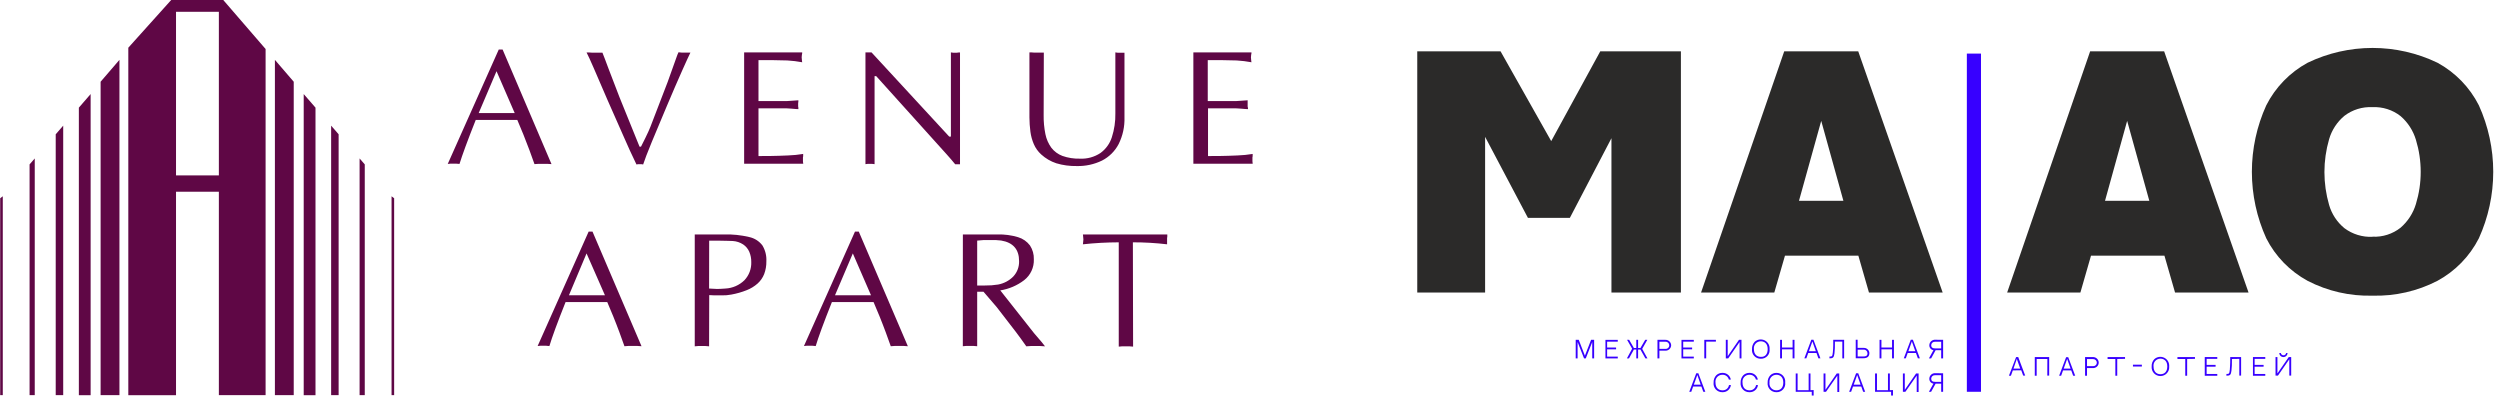 <?xml version="1.0" encoding="UTF-8"?> <svg xmlns="http://www.w3.org/2000/svg" width="284" height="45" viewBox="0 0 284 45" fill="none"><g clip-path="url(#clip0_314_264)"><g clip-path="url(#clip1_314_264)"><path d="M19.996 19.924H24.863V1.341H19.996V19.924ZM30.172 5.568V44.886H24.863V21.783H19.996V44.898H14.576V5.42L19.445 0.002H25.364L30.172 5.568Z" fill="#5F0745"></path><path fill-rule="evenodd" clip-rule="evenodd" d="M31.229 6.799L33.368 9.286V44.888H31.229V6.799Z" fill="#5F0745"></path><path fill-rule="evenodd" clip-rule="evenodd" d="M34.501 10.685L35.841 12.229V44.891H34.501V10.685Z" fill="#5F0745"></path><path fill-rule="evenodd" clip-rule="evenodd" d="M37.617 14.274L38.468 15.255V44.886H37.617V14.274Z" fill="#5F0745"></path><path fill-rule="evenodd" clip-rule="evenodd" d="M40.85 17.999L41.437 18.675V44.889H40.85V17.999Z" fill="#5F0745"></path><path fill-rule="evenodd" clip-rule="evenodd" d="M44.481 22.298L44.775 22.521V44.888H44.481V22.298Z" fill="#5F0745"></path><path fill-rule="evenodd" clip-rule="evenodd" d="M13.569 6.799L11.429 9.286V44.888H13.569V6.799Z" fill="#5F0745"></path><path fill-rule="evenodd" clip-rule="evenodd" d="M10.296 10.685L8.958 12.229V44.891H10.296V10.685Z" fill="#5F0745"></path><path fill-rule="evenodd" clip-rule="evenodd" d="M7.18 14.274L6.329 15.255V44.886H7.18V14.274Z" fill="#5F0745"></path><path fill-rule="evenodd" clip-rule="evenodd" d="M3.947 17.999L3.36 18.675V44.889H3.947V17.999Z" fill="#5F0745"></path><path fill-rule="evenodd" clip-rule="evenodd" d="M0.316 22.298L0.022 22.521V44.888H0.316V22.298Z" fill="#5F0745"></path></g><path d="M128.72 39.377L128.3 39.342C128.125 39.342 127.995 39.342 127.91 39.342C127.825 39.342 127.675 39.342 127.49 39.342L127.09 39.377V27.528C125.73 27.532 124.371 27.607 123.019 27.753C123.019 27.689 123.029 27.594 123.049 27.468C123.049 27.343 123.074 27.253 123.074 27.198C123.071 27.107 123.063 27.017 123.049 26.928C123.049 26.808 123.024 26.713 123.019 26.633H132.606C132.606 26.683 132.606 26.738 132.606 26.813C132.606 26.888 132.606 26.953 132.581 27.028C132.577 27.084 132.577 27.141 132.581 27.198C132.581 27.238 132.581 27.293 132.581 27.368C132.581 27.443 132.581 27.508 132.581 27.583C132.581 27.658 132.581 27.718 132.581 27.753C131.291 27.601 129.994 27.526 128.695 27.528L128.72 39.377ZM109.382 26.633H113.318C114.108 26.612 114.896 26.717 115.653 26.943C116.195 27.105 116.67 27.436 117.008 27.888C117.312 28.354 117.464 28.902 117.444 29.458C117.462 29.912 117.371 30.363 117.18 30.776C116.989 31.188 116.702 31.548 116.343 31.828C115.55 32.434 114.619 32.832 113.633 32.988L117.464 37.843L118.354 38.883L118.714 39.342L118.149 39.307C117.919 39.307 117.744 39.307 117.649 39.307C117.554 39.307 117.349 39.307 117.114 39.307L116.588 39.342C116.143 38.708 115.753 38.167 115.418 37.727L113.223 34.883L111.723 33.138H111.008V39.332L110.583 39.297C110.403 39.297 110.273 39.297 110.193 39.297C110.113 39.297 109.958 39.297 109.767 39.297L109.377 39.332L109.382 26.633ZM111.008 32.433H111.343H111.888C112.39 32.441 112.892 32.404 113.388 32.323C114.044 32.203 114.647 31.884 115.113 31.408C115.553 30.935 115.789 30.308 115.768 29.663C115.768 28.329 115.088 27.549 113.728 27.323C113.345 27.276 112.959 27.258 112.573 27.268H111.768L111.008 27.333V32.433ZM96.881 28.788L94.855 33.543H98.946L96.881 28.788ZM103.132 39.332L102.631 39.297C102.421 39.297 102.271 39.297 102.166 39.297C102.061 39.297 101.876 39.297 101.666 39.297L101.191 39.332C101.031 38.873 100.841 38.333 100.616 37.737C100.391 37.142 100.166 36.542 99.936 35.983C99.706 35.422 99.476 34.862 99.236 34.312H94.505C93.575 36.646 92.962 38.312 92.665 39.312L92.3 39.278C92.155 39.278 92.05 39.278 91.98 39.278C91.91 39.278 91.775 39.278 91.625 39.278L91.33 39.307L97.126 26.308H97.556L103.132 39.332ZM80.553 32.778C80.913 32.808 81.198 32.823 81.409 32.823C81.589 32.823 81.909 32.823 82.409 32.778C83.22 32.736 83.988 32.4 84.569 31.833C84.827 31.558 85.029 31.235 85.162 30.883C85.295 30.53 85.357 30.154 85.344 29.778C85.351 29.375 85.275 28.974 85.119 28.603C84.972 28.264 84.731 27.974 84.424 27.768C84.071 27.538 83.664 27.404 83.244 27.378C82.984 27.378 82.504 27.343 81.809 27.343C81.114 27.343 80.753 27.343 80.563 27.343L80.553 32.778ZM80.553 39.342L80.123 39.307C79.948 39.307 79.823 39.307 79.743 39.307C79.663 39.307 79.503 39.307 79.318 39.307L78.923 39.342V26.633H82.249C83.211 26.605 84.173 26.705 85.109 26.928C85.707 27.054 86.239 27.392 86.609 27.878C86.936 28.419 87.093 29.046 87.059 29.678C87.068 30.176 86.984 30.671 86.809 31.138C86.647 31.547 86.392 31.914 86.064 32.208C85.7 32.53 85.282 32.785 84.829 32.963C84.264 33.188 83.677 33.355 83.079 33.463C82.725 33.532 82.364 33.562 82.004 33.553C81.774 33.553 81.504 33.553 81.168 33.553L80.568 33.523L80.553 39.342ZM66.632 28.788L64.631 33.543H68.722L66.632 28.788ZM72.877 39.332L72.377 39.297C72.167 39.297 72.017 39.297 71.912 39.297C71.807 39.297 71.622 39.297 71.412 39.297L70.937 39.332C70.777 38.873 70.587 38.333 70.362 37.737C70.137 37.142 69.912 36.542 69.682 35.983C69.452 35.422 69.222 34.862 68.982 34.312H64.251C63.321 36.646 62.708 38.312 62.411 39.312L62.046 39.278C61.901 39.278 61.796 39.278 61.726 39.278C61.656 39.278 61.521 39.278 61.371 39.278L61.076 39.307L66.871 26.308H67.307L72.877 39.332ZM137.201 11.483H140.082C140.302 11.483 140.617 11.483 141.012 11.443L141.732 11.393C141.732 11.423 141.732 11.468 141.732 11.533C141.732 11.598 141.732 11.663 141.732 11.728C141.732 11.793 141.732 11.838 141.732 11.873C141.732 11.908 141.732 11.953 141.732 12.028C141.732 12.103 141.732 12.163 141.762 12.223C141.792 12.283 141.762 12.343 141.762 12.398C141.587 12.398 141.322 12.373 140.972 12.343C140.622 12.313 140.332 12.303 140.112 12.303H137.231V17.728C137.991 17.728 139.112 17.728 140.592 17.658C141.165 17.638 141.736 17.582 142.302 17.488C142.306 17.546 142.306 17.605 142.302 17.663C142.302 17.733 142.302 17.803 142.277 17.878C142.273 17.934 142.273 17.991 142.277 18.048C142.27 18.138 142.27 18.228 142.277 18.318C142.277 18.418 142.302 18.513 142.307 18.603H135.566V5.953H142.167C142.167 6.028 142.167 6.118 142.132 6.228C142.115 6.322 142.107 6.417 142.107 6.513C142.107 6.61 142.115 6.707 142.132 6.803C142.132 6.918 142.162 7.008 142.167 7.073C141.614 6.969 141.054 6.901 140.492 6.868L138.627 6.828H137.201V11.483ZM118.559 13.063C118.547 13.795 118.614 14.525 118.759 15.243C118.87 15.796 119.099 16.32 119.429 16.778C119.755 17.201 120.193 17.525 120.694 17.713C121.328 17.936 121.997 18.041 122.669 18.023C123.498 18.066 124.318 17.841 125.01 17.383C125.621 16.94 126.075 16.312 126.305 15.593C126.588 14.716 126.723 13.799 126.705 12.878V5.953L126.965 5.988H127.225C127.277 5.992 127.328 5.992 127.38 5.988H127.58H127.74V13.333C127.774 14.386 127.545 15.43 127.075 16.373C126.654 17.177 125.993 17.831 125.185 18.243C124.291 18.676 123.307 18.888 122.314 18.863C121.529 18.879 120.746 18.773 119.994 18.548C119.36 18.338 118.777 17.997 118.284 17.548C117.922 17.223 117.636 16.824 117.444 16.378C117.248 15.925 117.117 15.447 117.054 14.958C116.984 14.424 116.947 13.886 116.943 13.348V5.953H117.184L117.509 5.978H117.764C117.814 5.978 117.894 5.978 118.004 5.978H118.319H118.579L118.559 13.063ZM109.057 18.658H108.507C108.227 18.313 107.907 17.938 107.537 17.528L99.536 8.648H99.351V18.648L99.081 18.618C98.998 18.613 98.914 18.613 98.831 18.618C98.741 18.613 98.651 18.613 98.561 18.618L98.316 18.648V5.953H99.006L107.832 15.518H108.022V5.953L108.282 5.988H108.542H108.692L108.892 5.963H109.057V18.658ZM86.164 11.483H89.045C89.27 11.483 89.58 11.483 89.975 11.443L90.695 11.393C90.698 11.44 90.698 11.486 90.695 11.533C90.682 11.597 90.674 11.662 90.67 11.728C90.67 11.793 90.67 11.838 90.67 11.873C90.67 11.908 90.67 11.953 90.67 12.028C90.67 12.103 90.67 12.163 90.695 12.223C90.699 12.281 90.699 12.34 90.695 12.398C90.52 12.398 90.26 12.373 89.91 12.343C89.56 12.313 89.27 12.303 89.045 12.303H86.164V17.728C86.924 17.728 88.044 17.728 89.525 17.658C90.1 17.639 90.672 17.582 91.24 17.488C91.24 17.533 91.24 17.593 91.24 17.663C91.24 17.733 91.24 17.803 91.215 17.878C91.211 17.934 91.211 17.991 91.215 18.048C91.208 18.138 91.208 18.228 91.215 18.318C91.215 18.418 91.24 18.513 91.25 18.603H84.534V5.953H91.13C91.13 6.028 91.13 6.118 91.095 6.228C91.08 6.322 91.072 6.418 91.07 6.513C91.072 6.61 91.081 6.707 91.095 6.803C91.095 6.918 91.125 7.008 91.13 7.073C90.576 6.969 90.017 6.901 89.455 6.868L87.594 6.828H86.164V11.483ZM75.838 9.333L76.948 6.233L77.078 5.938L77.423 5.973H77.768C77.833 5.977 77.898 5.977 77.963 5.973H78.218H78.433C78.293 6.243 77.978 6.938 77.483 8.043C76.988 9.148 76.413 10.483 75.753 12.043C75.093 13.603 74.518 14.973 74.032 16.153C73.547 17.333 73.222 18.183 73.062 18.683L72.872 18.653H72.692C72.626 18.648 72.559 18.648 72.492 18.653L72.302 18.683C71.805 17.66 71.305 16.568 70.802 15.408C70.299 14.248 69.699 12.89 69.002 11.333C68.335 9.786 67.82 8.593 67.457 7.753C67.091 6.908 66.817 6.308 66.632 5.958H66.897L67.251 5.983H67.527C67.592 5.983 67.682 5.983 67.802 5.983H68.147H68.437C68.597 6.368 68.822 6.983 69.122 7.783L70.372 11.038L72.652 16.663H72.817L73.317 15.663C73.582 15.123 73.767 14.708 73.882 14.418L75.838 9.333ZM56.405 8.088L54.38 12.843H58.47L56.405 8.088ZM62.651 18.643L62.151 18.613C61.941 18.613 61.791 18.613 61.691 18.613C61.591 18.613 61.396 18.613 61.191 18.613L60.716 18.643C60.556 18.188 60.366 17.643 60.141 17.048C59.916 16.453 59.691 15.858 59.461 15.293C59.23 14.728 59 14.178 58.765 13.623H54.045C53.11 15.973 52.499 17.648 52.199 18.623L51.834 18.593C51.689 18.593 51.584 18.593 51.514 18.593C51.444 18.593 51.309 18.593 51.164 18.593L50.864 18.623L56.66 5.623H57.095L62.651 18.643Z" fill="#5F0745"></path><g clip-path="url(#clip2_314_264)"><path d="M179.215 38.851V40.712H179V38.605H179.346L180.046 40.409L180.747 38.605H181.093V40.712H180.878V38.851L180.145 40.712H179.948L179.215 38.851Z" fill="#3700FF"></path><path d="M182.569 39.479H183.588V39.684H182.569V40.512H183.779V40.716H182.378V38.609H183.779V38.814H182.569V39.479Z" fill="#3700FF"></path><path d="M187.148 40.712H186.914L186.353 39.707H186.087V40.712H185.882V39.707H185.611L185.055 40.712H184.816L185.41 39.614L184.835 38.605H185.073L185.611 39.535H185.882V38.605H186.087V39.535H186.353L186.895 38.605H187.134L186.554 39.632L187.148 40.712Z" fill="#3700FF"></path><path d="M189.844 39.223C189.842 39.309 189.822 39.394 189.785 39.473C189.749 39.551 189.696 39.621 189.632 39.679C189.567 39.736 189.491 39.78 189.408 39.807C189.326 39.834 189.239 39.844 189.152 39.837H188.508V40.711H188.288V38.604H189.152C189.239 38.598 189.326 38.609 189.408 38.637C189.49 38.665 189.566 38.709 189.63 38.767C189.695 38.825 189.747 38.895 189.784 38.973C189.82 39.052 189.841 39.136 189.844 39.223ZM189.629 39.223C189.628 39.168 189.615 39.113 189.593 39.063C189.57 39.013 189.538 38.967 189.497 38.929C189.457 38.892 189.409 38.862 189.357 38.843C189.305 38.824 189.25 38.816 189.194 38.818H188.508V39.632H189.194C189.25 39.636 189.307 39.628 189.36 39.609C189.413 39.59 189.461 39.561 189.502 39.522C189.543 39.484 189.575 39.437 189.597 39.386C189.619 39.334 189.63 39.279 189.629 39.223Z" fill="#3700FF"></path><path d="M191.212 39.479H192.226V39.684H191.212V40.512H192.417V40.716H191.016V38.609H192.417V38.814H191.212V39.479Z" fill="#3700FF"></path><path d="M194.926 38.809H193.823V40.712H193.608V38.605H194.926V38.809Z" fill="#3700FF"></path><path d="M196.327 40.712H196.052V38.605H196.267V40.465L197.547 38.605H197.832V40.712H197.617V38.851L196.327 40.712Z" fill="#3700FF"></path><path d="M201.023 39.656C201.042 39.795 201.031 39.937 200.989 40.072C200.947 40.206 200.877 40.33 200.782 40.435C200.687 40.539 200.571 40.622 200.44 40.677C200.31 40.732 200.17 40.758 200.028 40.754C199.887 40.757 199.747 40.729 199.617 40.674C199.488 40.618 199.372 40.536 199.277 40.432C199.182 40.328 199.111 40.205 199.068 40.071C199.025 39.937 199.012 39.795 199.028 39.656C199.015 39.355 199.12 39.061 199.323 38.837C199.471 38.697 199.66 38.604 199.862 38.573C200.065 38.541 200.273 38.572 200.458 38.661C200.642 38.75 200.795 38.893 200.897 39.07C200.998 39.248 201.042 39.453 201.023 39.656ZM200.808 39.656C200.808 39 200.411 38.772 200.028 38.772C199.916 38.771 199.805 38.794 199.702 38.84C199.599 38.885 199.508 38.952 199.433 39.036C199.359 39.12 199.304 39.218 199.271 39.325C199.238 39.432 199.229 39.545 199.243 39.656C199.243 40.312 199.64 40.54 200.028 40.54C200.533 40.563 200.808 40.223 200.808 39.656Z" fill="#3700FF"></path><path d="M203.639 39.684H202.434V40.712H202.219V38.605H202.434V39.479H203.639V38.605H203.854V40.712H203.639V39.684Z" fill="#3700FF"></path><path d="M205.419 40.098L205.2 40.703H204.976L205.765 38.596H206.008L206.798 40.703H206.569L206.354 40.098H205.419ZM205.494 39.893H206.279L205.887 38.791L205.494 39.893Z" fill="#3700FF"></path><path d="M208.447 38.809V38.925C208.456 39.331 208.439 39.736 208.395 40.139C208.339 40.605 208.236 40.712 207.825 40.712V40.507C208.138 40.507 208.157 40.484 208.213 40.009C208.241 39.737 208.255 39.464 208.255 39.191V38.605H209.493V40.712H209.287V38.809H208.447Z" fill="#3700FF"></path><path d="M212.362 40.098C212.362 40.493 212.147 40.698 211.656 40.698H210.811V38.591H211.025V39.521H211.689C211.771 39.514 211.854 39.523 211.933 39.549C212.011 39.574 212.084 39.615 212.147 39.669C212.21 39.722 212.261 39.788 212.298 39.862C212.335 39.935 212.356 40.016 212.362 40.098ZM212.147 40.126C212.145 40.068 212.131 40.011 212.107 39.958C212.082 39.906 212.046 39.859 212.002 39.821C211.958 39.783 211.907 39.755 211.851 39.737C211.796 39.72 211.737 39.715 211.679 39.721H211.03V40.493H211.689C211.964 40.507 212.147 40.405 212.147 40.14V40.126Z" fill="#3700FF"></path><path d="M214.936 39.684H213.731V40.712H213.516V38.605H213.731V39.479H214.936V38.605H215.151V40.712H214.936V39.684Z" fill="#3700FF"></path><path d="M216.715 40.098L216.5 40.703H216.271L217.066 38.596H217.304L218.098 40.703H217.869L217.65 40.098H216.715ZM216.79 39.893H217.575L217.187 38.791L216.79 39.893Z" fill="#3700FF"></path><path d="M219.126 40.712L219.64 39.781H219.887L219.378 40.712H219.126ZM220.738 38.605V40.712H220.518V39.781H219.64C219.501 39.761 219.376 39.688 219.289 39.578C219.202 39.468 219.16 39.33 219.173 39.191C219.178 39.106 219.2 39.023 219.238 38.946C219.276 38.87 219.33 38.802 219.394 38.747C219.459 38.691 219.535 38.649 219.616 38.623C219.698 38.597 219.784 38.588 219.869 38.595L220.738 38.605ZM220.518 38.823H219.822C219.768 38.819 219.714 38.825 219.663 38.842C219.612 38.858 219.564 38.885 219.523 38.92C219.482 38.955 219.449 38.998 219.425 39.046C219.401 39.094 219.386 39.146 219.383 39.2C219.383 39.465 219.532 39.577 219.822 39.577H220.518V38.823Z" fill="#3700FF"></path><path d="M192.343 43.907L192.128 44.511H191.899L192.694 42.404H192.932L193.726 44.511H193.497L193.278 43.907H192.343ZM192.418 43.702H193.203L192.815 42.6L192.418 43.702Z" fill="#3700FF"></path><path d="M196.632 43.745C196.601 43.976 196.485 44.188 196.305 44.338C196.125 44.488 195.894 44.565 195.66 44.554C195.519 44.557 195.379 44.53 195.25 44.474C195.12 44.419 195.004 44.336 194.91 44.232C194.816 44.127 194.745 44.004 194.702 43.87C194.66 43.737 194.647 43.595 194.665 43.456C194.651 43.155 194.757 42.861 194.959 42.638C195.052 42.547 195.161 42.476 195.281 42.428C195.402 42.38 195.53 42.357 195.66 42.358C195.886 42.348 196.108 42.42 196.285 42.56C196.462 42.7 196.582 42.9 196.622 43.121H196.398C196.358 42.959 196.263 42.815 196.128 42.715C195.993 42.615 195.828 42.564 195.66 42.572C195.548 42.571 195.437 42.594 195.334 42.64C195.232 42.685 195.141 42.752 195.066 42.836C194.992 42.92 194.937 43.019 194.905 43.126C194.873 43.233 194.864 43.346 194.88 43.456C194.88 44.112 195.277 44.34 195.66 44.34C195.837 44.352 196.013 44.298 196.152 44.188C196.292 44.078 196.384 43.919 196.412 43.745H196.632Z" fill="#3700FF"></path><path d="M199.706 43.745C199.676 43.977 199.558 44.19 199.377 44.34C199.196 44.49 198.965 44.566 198.73 44.554C198.589 44.556 198.449 44.528 198.32 44.473C198.191 44.417 198.076 44.334 197.982 44.23C197.887 44.126 197.816 44.003 197.774 43.87C197.731 43.736 197.718 43.595 197.734 43.456C197.721 43.155 197.826 42.861 198.029 42.638C198.121 42.547 198.231 42.476 198.351 42.428C198.471 42.38 198.6 42.357 198.73 42.358C198.956 42.348 199.178 42.42 199.355 42.56C199.532 42.7 199.651 42.9 199.692 43.121H199.472C199.432 42.958 199.335 42.815 199.2 42.714C199.064 42.614 198.898 42.564 198.73 42.572C198.617 42.571 198.506 42.594 198.404 42.64C198.302 42.685 198.21 42.752 198.136 42.836C198.062 42.92 198.007 43.019 197.975 43.126C197.943 43.233 197.934 43.346 197.949 43.456C197.949 44.112 198.347 44.34 198.73 44.34C198.908 44.353 199.084 44.299 199.224 44.188C199.364 44.078 199.458 43.92 199.486 43.745H199.706Z" fill="#3700FF"></path><path d="M202.798 43.456C202.817 43.596 202.805 43.738 202.763 43.872C202.722 44.007 202.651 44.131 202.556 44.235C202.462 44.34 202.345 44.422 202.215 44.477C202.085 44.532 201.944 44.559 201.803 44.554C201.662 44.557 201.521 44.53 201.392 44.474C201.262 44.419 201.146 44.336 201.051 44.232C200.957 44.128 200.885 44.005 200.843 43.871C200.8 43.737 200.786 43.596 200.803 43.456C200.796 43.307 200.818 43.157 200.87 43.017C200.921 42.876 201 42.748 201.102 42.638C201.194 42.547 201.304 42.475 201.424 42.428C201.544 42.38 201.673 42.356 201.803 42.359C201.943 42.356 202.083 42.384 202.212 42.44C202.341 42.496 202.456 42.578 202.551 42.682C202.645 42.786 202.716 42.909 202.758 43.043C202.801 43.176 202.814 43.317 202.798 43.456ZM202.583 43.456C202.583 42.8 202.186 42.572 201.803 42.572C201.69 42.572 201.579 42.595 201.476 42.64C201.374 42.686 201.282 42.752 201.208 42.836C201.133 42.92 201.078 43.019 201.045 43.126C201.012 43.233 201.003 43.345 201.018 43.456C201.001 43.568 201.008 43.681 201.04 43.789C201.072 43.897 201.127 43.997 201.202 44.081C201.277 44.166 201.37 44.233 201.473 44.277C201.577 44.322 201.69 44.343 201.803 44.34C202.293 44.34 202.583 44.024 202.583 43.456Z" fill="#3700FF"></path><path d="M206.031 44.307V44.934H205.816V44.511H203.994V42.423H204.209V44.325H205.461V42.423H205.671V44.325L206.031 44.307Z" fill="#3700FF"></path><path d="M207.433 44.511H207.157V42.423H207.372V44.283L208.657 42.423H208.937V44.53H208.722V42.669L207.433 44.511Z" fill="#3700FF"></path><path d="M210.506 43.907L210.287 44.511H210.062L210.852 42.404H211.095L211.884 44.511H211.656L211.441 43.907H210.506ZM210.581 43.702H211.366L210.973 42.6L210.581 43.702Z" fill="#3700FF"></path><path d="M215.043 44.307V44.934H214.828V44.511H213.006V42.423H213.225V44.325H214.473V42.423H214.688V44.325L215.043 44.307Z" fill="#3700FF"></path><path d="M216.449 44.511H216.169V42.423H216.384V44.283L217.669 42.423H217.954V44.53H217.739V42.669L216.449 44.511Z" fill="#3700FF"></path><path d="M219.121 44.511L219.64 43.581H219.887L219.373 44.511H219.121ZM220.738 42.404V44.511H220.518V43.581H219.64C219.501 43.56 219.375 43.488 219.289 43.378C219.202 43.268 219.16 43.13 219.172 42.99C219.178 42.906 219.2 42.822 219.238 42.746C219.276 42.67 219.329 42.602 219.394 42.546C219.459 42.491 219.535 42.449 219.616 42.423C219.697 42.397 219.783 42.388 219.869 42.395L220.738 42.404ZM220.518 42.623H219.822C219.768 42.619 219.714 42.625 219.663 42.642C219.611 42.658 219.564 42.685 219.523 42.72C219.482 42.755 219.449 42.798 219.425 42.846C219.4 42.894 219.386 42.946 219.383 43C219.383 43.265 219.528 43.377 219.822 43.377H220.518V42.623Z" fill="#3700FF"></path><path d="M225.041 6.088H223.434V44.507H225.041V6.088Z" fill="#3700FF"></path><path d="M228.657 42.079L228.442 42.683H228.213L229.03 40.562H229.269L230.063 42.669H229.834L229.614 42.065L228.657 42.079ZM228.731 41.874H229.498L229.11 40.772L228.731 41.874Z" fill="#3700FF"></path><path d="M232.581 40.781H231.366V42.683H231.151V40.562H232.786V42.669H232.572L232.581 40.781Z" fill="#3700FF"></path><path d="M234.361 42.08L234.146 42.684H233.917L234.711 40.577H234.949L235.744 42.684H235.51L235.295 42.08H234.361ZM234.436 41.875H235.22L234.828 40.773L234.436 41.875Z" fill="#3700FF"></path><path d="M238.415 41.2C238.413 41.287 238.393 41.371 238.357 41.45C238.32 41.528 238.268 41.598 238.203 41.655C238.138 41.712 238.062 41.755 237.98 41.782C237.897 41.809 237.81 41.818 237.724 41.81H237.084V42.684H236.864V40.563H237.724C237.812 40.557 237.9 40.569 237.984 40.598C238.067 40.627 238.144 40.673 238.209 40.732C238.273 40.792 238.325 40.864 238.361 40.945C238.396 41.026 238.415 41.112 238.415 41.2ZM238.2 41.2C238.199 41.145 238.187 41.09 238.164 41.04C238.142 40.989 238.109 40.944 238.069 40.905C238.029 40.867 237.981 40.838 237.929 40.818C237.877 40.798 237.822 40.789 237.766 40.791H237.084V41.596H237.766C237.821 41.6 237.876 41.592 237.928 41.574C237.98 41.556 238.028 41.528 238.068 41.491C238.109 41.454 238.142 41.409 238.164 41.359C238.187 41.309 238.199 41.255 238.2 41.2Z" fill="#3700FF"></path><path d="M240.518 40.781V42.683H240.303V40.781H239.42V40.562H241.405V40.767L240.518 40.781Z" fill="#3700FF"></path><path d="M242.303 41.637V41.428H243.316V41.637H242.303Z" fill="#3700FF"></path><path d="M246.419 41.628C246.432 41.766 246.416 41.905 246.373 42.037C246.329 42.169 246.258 42.29 246.164 42.393C246.07 42.496 245.956 42.578 245.828 42.634C245.701 42.69 245.563 42.719 245.424 42.719C245.284 42.719 245.146 42.69 245.019 42.634C244.891 42.578 244.777 42.496 244.683 42.393C244.59 42.29 244.519 42.169 244.475 42.037C244.431 41.905 244.415 41.766 244.428 41.628C244.421 41.479 244.443 41.33 244.493 41.189C244.544 41.048 244.622 40.919 244.723 40.809C244.872 40.67 245.06 40.579 245.261 40.548C245.463 40.518 245.67 40.549 245.854 40.638C246.037 40.727 246.19 40.869 246.291 41.045C246.391 41.222 246.436 41.425 246.419 41.628ZM246.204 41.628C246.204 40.972 245.807 40.744 245.424 40.744C245.311 40.743 245.2 40.766 245.098 40.812C244.996 40.857 244.904 40.924 244.83 41.008C244.756 41.092 244.701 41.191 244.669 41.297C244.637 41.404 244.628 41.517 244.643 41.628C244.643 42.283 245.041 42.511 245.424 42.511C245.914 42.511 246.204 42.195 246.204 41.628Z" fill="#3700FF"></path><path d="M248.46 40.781V42.683H248.245V40.781H247.357V40.562H249.348V40.767L248.46 40.781Z" fill="#3700FF"></path><path d="M250.674 41.451H251.692V41.656H250.674V42.483H251.884V42.688H250.459V40.562H251.884V40.767H250.674V41.451Z" fill="#3700FF"></path><path d="M253.548 40.781V40.897C253.556 41.304 253.537 41.711 253.492 42.116C253.436 42.581 253.333 42.683 252.922 42.683V42.483C253.235 42.483 253.254 42.456 253.31 41.986C253.31 41.8 253.352 41.521 253.352 41.163V40.562H254.59V42.669H254.384V40.767L253.548 40.781Z" fill="#3700FF"></path><path d="M256.126 41.451H257.145V41.656H256.126V42.483H257.336V42.688H255.935V40.562H257.336V40.767H256.126V41.451Z" fill="#3700FF"></path><path d="M260.28 40.563V42.67H260.065V40.809L258.776 42.67H258.5V40.563H258.715V42.423L260 40.563H260.28ZM258.93 40.098H259.103C259.112 40.171 259.148 40.238 259.203 40.287C259.258 40.336 259.33 40.362 259.404 40.362C259.478 40.362 259.549 40.336 259.605 40.287C259.66 40.238 259.696 40.171 259.705 40.098H259.864C259.864 40.221 259.815 40.339 259.727 40.426C259.64 40.514 259.521 40.563 259.397 40.563C259.273 40.563 259.154 40.514 259.067 40.426C258.979 40.339 258.93 40.221 258.93 40.098Z" fill="#3700FF"></path><path d="M161 33.233V5.833H170.465L177.641 18.554H174.838L181.789 5.833H190.951V33.233H183.06V8.889H186.615L178.337 24.749H173.572L165.191 8.889H168.708V33.233H161Z" fill="#2B2A29"></path><path d="M193.24 33.233L202.687 5.833H211.096L220.687 33.233H212.315L211.11 29.047H202.771L201.561 33.233H193.24ZM204.364 22.81H209.409L206.891 13.731L204.364 22.81Z" fill="#2B2A29"></path><path d="M228.012 33.233L237.439 5.833H245.848L255.435 33.233H247.086L245.881 29.047H237.537L236.332 33.233H228.012ZM239.13 22.81H244.162L241.644 13.731L239.13 22.81Z" fill="#2B2A29"></path><path d="M269.511 33.586C266.955 33.656 264.423 33.078 262.153 31.907C260.13 30.807 258.489 29.122 257.449 27.074C256.371 24.7 255.813 22.124 255.813 19.518C255.813 16.913 256.371 14.337 257.449 11.963C258.488 9.913 260.129 8.226 262.153 7.125C264.451 6.02 266.971 5.446 269.523 5.446C272.075 5.446 274.594 6.02 276.892 7.125C278.917 8.226 280.557 9.913 281.597 11.963C282.675 14.337 283.232 16.913 283.232 19.518C283.232 22.124 282.675 24.7 281.597 27.074C280.556 29.12 278.915 30.804 276.892 31.902C274.615 33.077 272.075 33.657 269.511 33.586ZM269.511 26.888C270.663 26.945 271.797 26.583 272.702 25.87C273.531 25.154 274.137 24.218 274.449 23.172C275.173 20.796 275.173 18.26 274.449 15.884C274.136 14.838 273.53 13.902 272.702 13.186C271.796 12.477 270.663 12.117 269.511 12.172C268.365 12.114 267.236 12.464 266.325 13.158C265.493 13.851 264.888 14.776 264.587 15.814C263.877 18.254 263.877 20.844 264.587 23.284C264.886 24.317 265.491 25.237 266.325 25.921C267.241 26.606 268.367 26.953 269.511 26.902V26.888Z" fill="#2B2A29"></path></g></g><defs><clipPath id="clip0_314_264"><rect width="284" height="45" fill="white"></rect></clipPath><clipPath id="clip1_314_264"><rect width="45" height="45" fill="white"></rect></clipPath><clipPath id="clip2_314_264"><rect width="122.4" height="40" fill="white" transform="translate(161 5)"></rect></clipPath></defs></svg> 